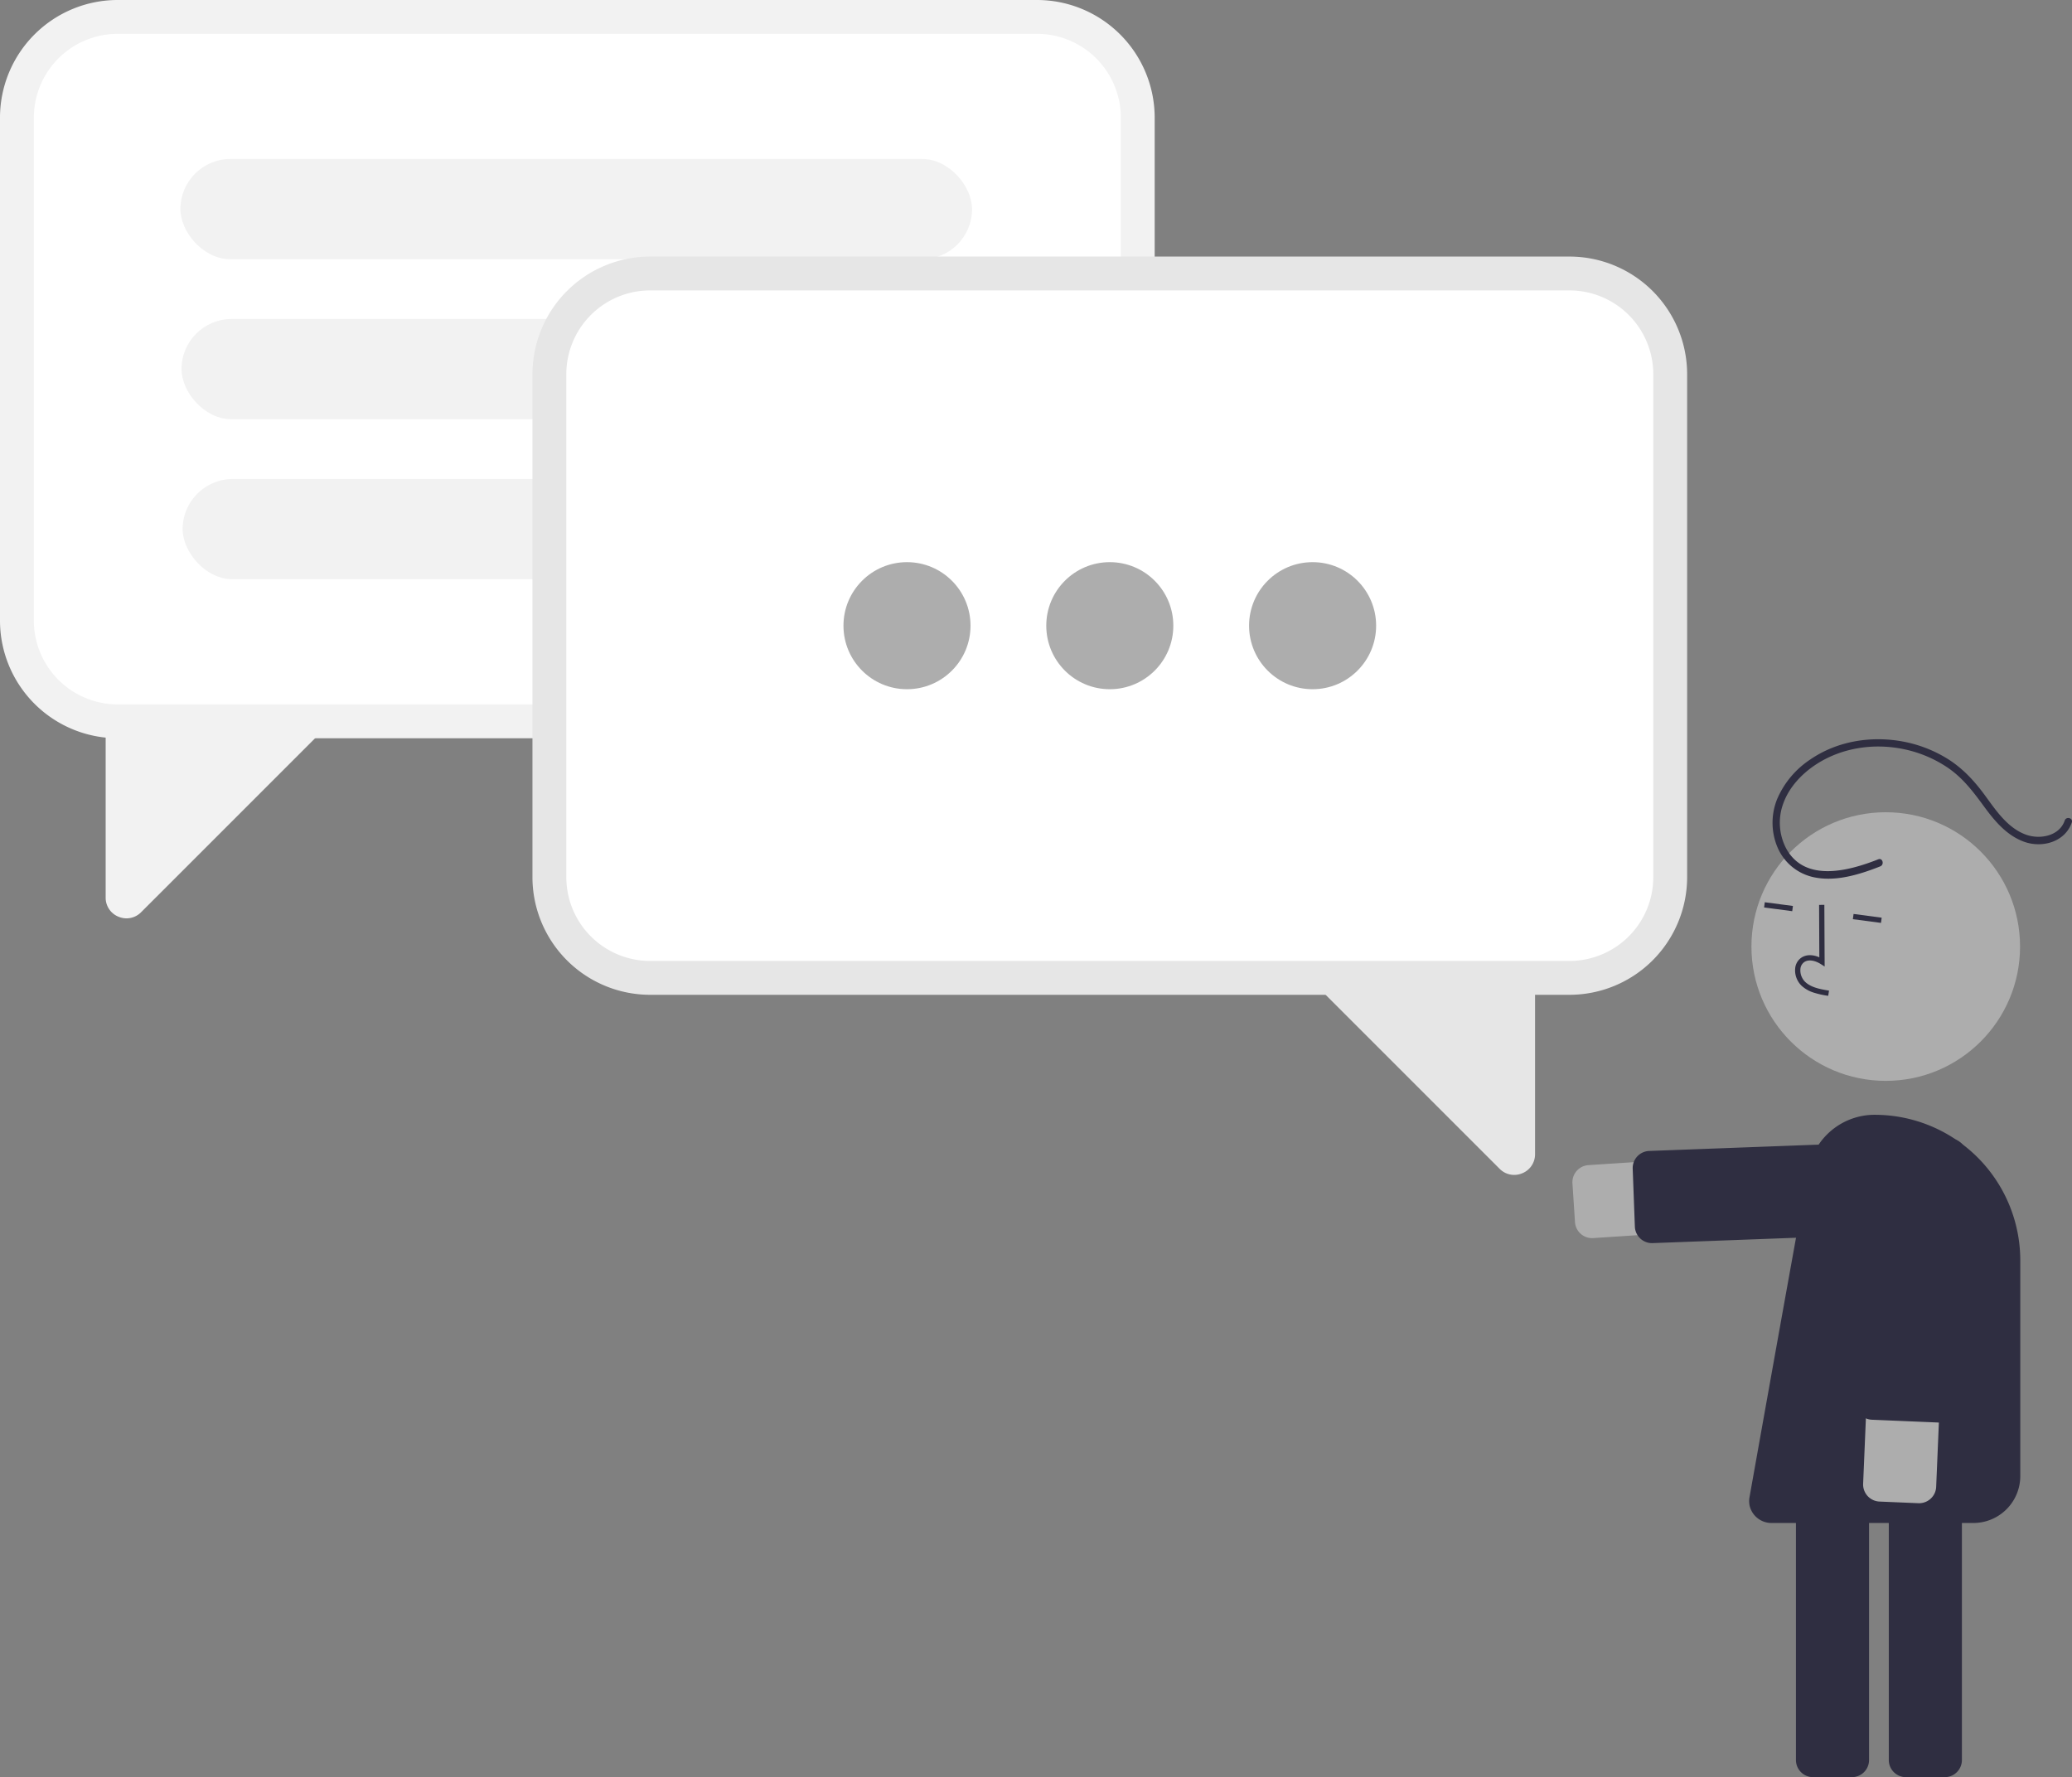 <svg data-name="Layer 1" xmlns="http://www.w3.org/2000/svg" width="847.997" height="727.305"><rect width="100%" height="100%" fill="#808080" stroke="none"/><path d="M651.569 506.704a7.006 7.006 0 01-6.98-6.548l-1.04-15.873a7.006 7.006 0 016.533-7.449l124.363-8.144a14.96 14.96 0 111.955 29.855l-124.363 8.144q-.235.015-.468.015z" fill="#adadad"/><path d="M676.091 508.751a7.015 7.015 0 01-6.998-6.745l-.886-23.709a7.005 7.005 0 016.74-7.262l102.267-3.822a7.006 7.006 0 017.262 6.74l.887 23.708a7.005 7.005 0 01-6.74 7.262l-102.267 3.823a6.38 6.38 0 01-.265.005zm119.841 218.555h-15.908a7.014 7.014 0 01-7.005-7.006V587.717a7.014 7.014 0 017.005-7.006h15.908a7.014 7.014 0 017.006 7.006V720.3a7.014 7.014 0 01-7.006 7.006zm-38 0h-15.908a7.014 7.014 0 01-7.005-7.006V587.717a7.014 7.014 0 017.005-7.006h15.908a7.014 7.014 0 017.006 7.006V720.3a7.014 7.014 0 01-7.006 7.006z" fill="#2f2e41"/><circle cx="771.771" cy="387.379" r="54.967" fill="#adadad"/><path d="M742.018 406.147a13.036 13.036 0 01-4.76-2.795 8.766 8.766 0 01-2.563-6.94 5.897 5.897 0 012.622-4.538c1.965-1.261 4.594-1.265 7.271-.085l-.101-21.459 2.155-.01.12 25.227-1.661-1.045c-1.926-1.21-4.677-2.06-6.62-.814a3.787 3.787 0 00-1.64 2.93 6.624 6.624 0 001.905 5.175c2.38 2.274 5.853 2.985 9.813 3.62l-.341 2.128a35.528 35.528 0 01-6.2-1.394zm-20.033-34.762l.282-2.137 11.51 1.52-.282 2.137zm36.329 4.794l.282-2.137 11.51 1.52-.282 2.137zm49.3 247.11h-82.635a9.177 9.177 0 01-8.894-6.962 8.998 8.998 0 01-.12-3.32s16.14-90.643 24.125-134.176a27.575 27.575 0 0127.128-22.6 59.612 59.612 0 0159.612 59.613v88.229a19.216 19.216 0 01-19.216 19.216z" fill="#2f2e41"/><path d="M791.679 611.313a7.017 7.017 0 01-6.565 3.874l-15.894-.67a7.005 7.005 0 01-6.704-7.294l5.245-124.519a14.96 14.96 0 1129.892 1.26l-5.245 124.519a6.967 6.967 0 01-.729 2.83z" fill="#adadad"/><path d="M799.814 578.296a7.016 7.016 0 01-6.565 3.875l-27.147-1.143a7.014 7.014 0 01-6.704-7.295l4.307-102.248a7.005 7.005 0 017.294-6.704l27.147 1.143a7.005 7.005 0 016.704 7.294l-4.307 102.249a6.975 6.975 0 01-.729 2.83zm-31.098-226.621c-11.856 4.676-29.771 9.646-37.588-4.236a22.686 22.686 0 01-1.287-18.638c2.361-6.549 7.383-11.944 13.106-15.757 10.721-7.141 24.285-9.086 36.77-6.325a50.165 50.165 0 0117.548 7.54c6.04 4.14 10.292 9.73 14.566 15.579 4.37 5.98 9.317 12.01 16.498 14.63 5.872 2.142 13.234 1.049 17.387-3.935a12.177 12.177 0 002.194-3.936c.624-1.831-2.273-2.618-2.893-.797-2.182 6.414-10.217 7.852-15.89 5.775-7.49-2.74-12.22-9.862-16.711-16.01-4.294-5.877-9.041-11.051-15.243-14.95a52.93 52.93 0 00-18.205-7.107c-12.999-2.473-26.998-.281-38.013 7.27a36.719 36.719 0 00-13.669 16.337 25.894 25.894 0 00.179 19.643 20.849 20.849 0 0015.097 12.304c7.264 1.472 14.81-.222 21.705-2.556a113.67 113.67 0 005.247-1.938c1.775-.7 1.002-3.603-.798-2.893z" fill="#2f2e41"/><path d="M48.125 0h376.319a48.18 48.18 0 0148.125 48.125v205.876a48.18 48.18 0 01-48.125 48.125H48.125A48.18 48.18 0 010 254.001V48.125A48.18 48.18 0 0148.125 0z" fill="#f2f2f2"/><path d="M48.125 13.854h376.319a34.31 34.31 0 0134.27 34.271v205.876a34.31 34.31 0 01-34.27 34.271H48.124a34.31 34.31 0 01-34.27-34.27V48.124a34.31 34.31 0 0134.27-34.27z" fill="#fff"/><path d="M51.797 375.837a8.63 8.63 0 01-3.307-.67 8.368 8.368 0 01-5.247-7.852v-71.17l94.883-3.192-80.373 80.373a8.383 8.383 0 01-5.956 2.51z" fill="#f2f2f2"/><rect x="73.826" y="65.063" width="324" height="41.028" rx="20.514" fill="#f2f2f2"/><rect x="74.284" y="130.549" width="324" height="41.028" rx="20.514" fill="#f2f2f2"/><rect x="74.743" y="196.035" width="324" height="41.028" rx="20.514" fill="#f2f2f2"/><path d="M642.361 105H266.042a48.18 48.18 0 00-48.125 48.125v205.876a48.18 48.18 0 0048.125 48.125h376.319a48.18 48.18 0 0048.125-48.125V153.125A48.18 48.18 0 00642.361 105z" fill="#e6e6e6"/><path d="M642.361 118.854H266.042a34.31 34.31 0 00-34.27 34.271v205.876a34.31 34.31 0 0034.27 34.271h376.32a34.31 34.31 0 0034.27-34.27V153.124a34.31 34.31 0 00-34.27-34.27z" fill="#fff"/><path d="M613.733 478.326l-80.374-80.373 94.883 3.192v71.17a8.368 8.368 0 01-5.247 7.853 8.63 8.63 0 01-3.307.669 8.383 8.383 0 01-5.956-2.511z" fill="#e6e6e6"/><circle cx="371.201" cy="256.063" r="26" fill="#adadad"/><circle cx="454.201" cy="256.063" r="26" fill="#adadad"/><circle cx="537.201" cy="256.063" r="26" fill="#adadad"/></svg>
